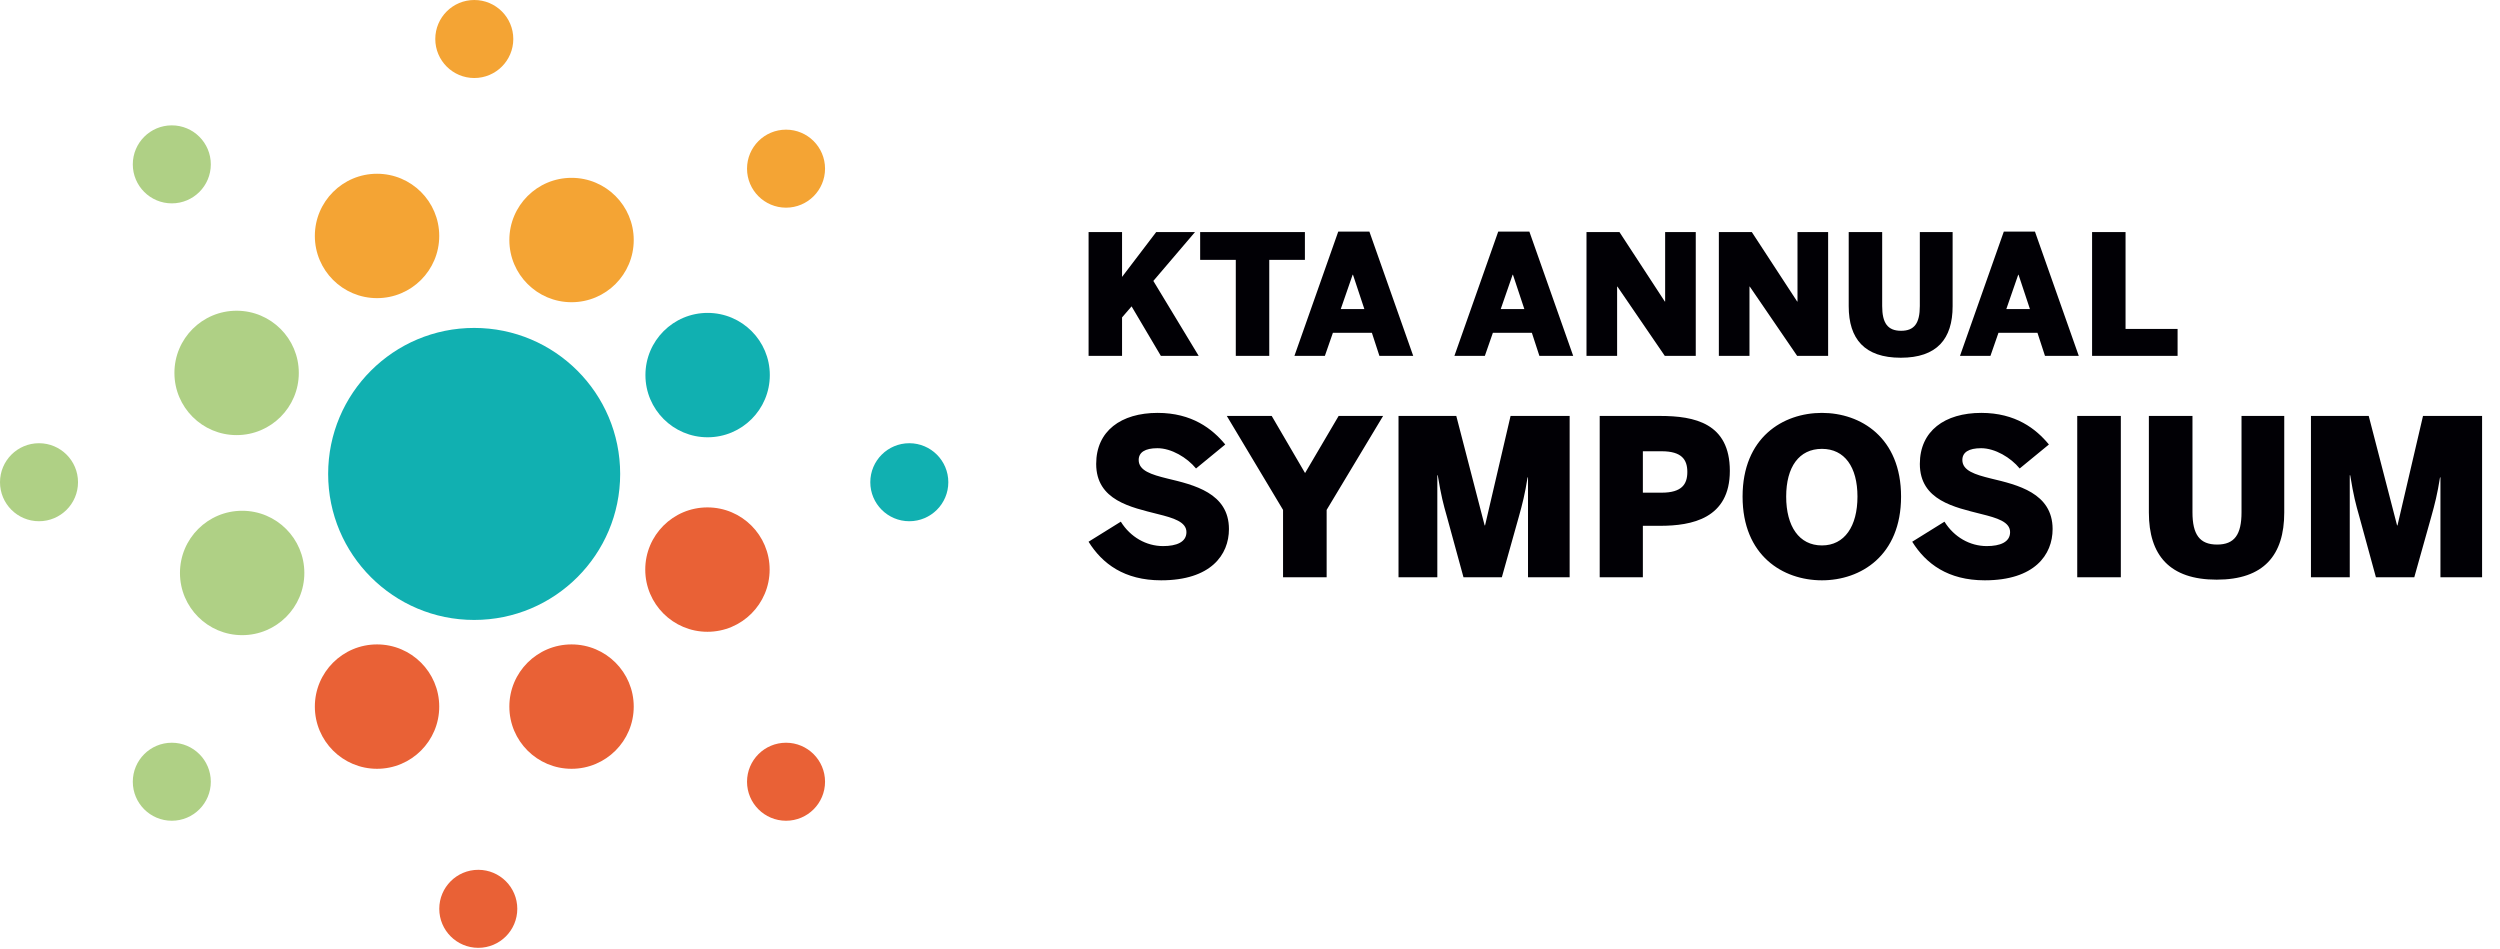 <?xml version="1.0" encoding="UTF-8"?>
<svg xmlns="http://www.w3.org/2000/svg" width="564" height="214" viewBox="0 0 564 214" fill="none">
  <path d="M245.585 80.29V52.355H253.135V62.472L260.836 52.355H269.594L260.194 63.378L270.424 80.29H261.893L255.286 69.116L253.135 71.608V80.29H245.585ZM278.795 80.29V58.621H270.755V52.355H294.386V58.621H286.345V80.29H278.795ZM292.02 80.29L301.91 52.242H308.932L318.822 80.29H311.197L309.498 75.081H300.702L298.89 80.29H292.02ZM302.476 69.72H307.799L305.232 61.981H305.157L302.476 69.72ZM328.111 80.29L338.001 52.242H345.023L354.913 80.29H347.288L345.589 75.081H336.793L334.981 80.29H328.111ZM338.567 69.72H343.89L341.323 61.981H341.248L338.567 69.72ZM357.913 80.29V52.355H365.35L375.58 68.021H375.656V52.355H382.564V80.29H375.58L364.897 64.662H364.821V80.29H357.913ZM387.774 80.29V52.355H395.211L405.441 68.021H405.516V52.355H412.425V80.29H405.441L394.758 64.662H394.682V80.29H387.774ZM428.809 80.705C420.655 80.705 417.069 76.477 417.069 69.078V52.355H424.619V69.04C424.619 72.891 425.864 74.627 428.884 74.627C431.904 74.627 433.112 72.891 433.112 69.04V52.355H440.511V69.078C440.511 76.477 436.963 80.705 428.809 80.705ZM442.172 80.29L452.062 52.242H459.084L468.974 80.29H461.349L459.65 75.081H450.854L449.042 80.29H442.172ZM452.628 69.72H457.951L455.384 61.981H455.309L452.628 69.72ZM471.974 80.29V52.355H479.524V74.212H491.264V80.29H471.974Z" fill="#010005"></path>
  <path d="M261.955 130.919C253.643 130.919 248.676 127.181 245.578 122.214L252.857 117.689C255.02 121.181 258.611 123.197 262.397 123.197C265.397 123.197 267.66 122.312 267.66 120.05C267.66 117.738 264.758 116.853 261.168 115.968C255.217 114.443 247.299 112.919 247.299 104.656C247.299 97.23 252.906 93.148 261.168 93.148C268.889 93.148 273.512 96.738 276.414 100.279L269.824 105.689C267.807 103.23 264.266 101.115 261.119 101.115C258.315 101.115 256.889 102.05 256.889 103.771C256.889 106.181 259.742 107.066 263.332 107.951C269.283 109.378 277.25 111.197 277.25 119.361C277.25 125.164 273.168 130.919 261.955 130.919ZM289.455 130.23V115.033L276.767 93.837H286.898L294.422 106.722L301.996 93.837H312.029L299.291 115.033V130.23H289.455ZM315.506 130.23V93.837H328.539L334.932 118.525H335.031L340.785 93.837H354.112V130.23H344.719V107.706H344.621C344.03 111.443 343.44 113.755 342.653 116.558L338.817 130.23H330.162L326.424 116.558C325.588 113.607 325.145 111.984 324.358 107.214H324.26V130.23H315.506ZM360.892 130.23V93.837H374.515C382.285 93.837 390.252 95.46 390.252 106.23C390.252 117.001 381.646 118.623 374.515 118.623H370.63V130.23H360.892ZM370.63 111.148H374.859C379.433 111.148 380.662 109.23 380.662 106.476C380.662 103.722 379.433 101.804 374.859 101.804H370.63V111.148ZM411.027 130.919C402.224 130.919 393.126 125.361 393.126 112.033C393.126 98.706 402.224 93.148 411.027 93.148C419.781 93.148 428.88 98.706 428.88 112.033C428.88 125.361 419.781 130.919 411.027 130.919ZM411.027 123.05C416.142 123.05 419.044 118.722 419.044 112.033C419.044 105.345 416.142 101.263 411.027 101.263C405.864 101.263 402.962 105.345 402.962 112.033C402.962 118.722 405.864 123.05 411.027 123.05ZM447.773 130.919C439.461 130.919 434.494 127.181 431.396 122.214L438.674 117.689C440.838 121.181 444.428 123.197 448.215 123.197C451.215 123.197 453.477 122.312 453.477 120.05C453.477 117.738 450.576 116.853 446.986 115.968C441.035 114.443 433.117 112.919 433.117 104.656C433.117 97.23 438.723 93.148 446.986 93.148C454.707 93.148 459.33 96.738 462.232 100.279L455.641 105.689C453.625 103.23 450.084 101.115 446.937 101.115C444.133 101.115 442.707 102.05 442.707 103.771C442.707 106.181 445.559 107.066 449.15 107.951C455.1 109.378 463.068 111.197 463.068 119.361C463.068 125.164 458.986 130.919 447.773 130.919ZM468.624 130.23V93.837H478.46V130.23H468.624ZM500.08 130.771C489.457 130.771 484.785 125.263 484.785 115.624V93.837H494.621V115.574C494.621 120.591 496.244 122.853 500.179 122.853C504.113 122.853 505.687 120.591 505.687 115.574V93.837H515.326V115.624C515.326 125.263 510.703 130.771 500.08 130.771ZM521.351 130.23V93.837H534.384L540.777 118.525H540.876L546.63 93.837H559.958V130.23H550.564V107.706H550.466C549.876 111.443 549.285 113.755 548.499 116.558L544.663 130.23H536.007L532.269 116.558C531.433 113.607 530.991 111.984 530.204 107.214H530.105V130.23H521.351Z" fill="#010005"></path>
  <path d="M159.64 98.65C167.389 98.65 173.67 92.368 173.67 84.62C173.67 76.871 167.389 70.59 159.64 70.59C151.891 70.59 145.61 76.871 145.61 84.62C145.61 92.368 151.891 98.65 159.64 98.65Z" fill="#11B0B1"></path>
  <path d="M128.94 68.18C136.689 68.18 142.97 61.899 142.97 54.15C142.97 46.401 136.689 40.12 128.94 40.12C121.191 40.12 114.91 46.401 114.91 54.15C114.91 61.899 121.191 68.18 128.94 68.18Z" fill="#F4A434"></path>
  <path d="M177.33 46.85C182.19 46.85 186.13 42.91 186.13 38.05C186.13 33.19 182.19 29.25 177.33 29.25C172.47 29.25 168.53 33.19 168.53 38.05C168.53 42.91 172.47 46.85 177.33 46.85Z" fill="#F4A434"></path>
  <path d="M107 17.6C111.86 17.6 115.8 13.66 115.8 8.8C115.8 3.94 111.86 0 107 0C102.14 0 98.2 3.94 98.2 8.8C98.2 13.66 102.14 17.6 107 17.6Z" fill="#F4A434"></path>
  <path d="M38.76 45.88C43.62 45.88 47.56 41.94 47.56 37.08C47.56 32.22 43.62 28.28 38.76 28.28C33.9 28.28 29.96 32.22 29.96 37.08C29.96 41.94 33.9 45.88 38.76 45.88Z" fill="#AFD085"></path>
  <path d="M8.8 117.59C13.66 117.59 17.6 113.65 17.6 108.79C17.6 103.93 13.66 99.99 8.8 99.99C3.94 99.99 0 103.93 0 108.79C0 113.65 3.94 117.59 8.8 117.59Z" fill="#AFD085"></path>
  <path d="M205.14 117.59C210 117.59 213.94 113.65 213.94 108.79C213.94 103.93 210 99.99 205.14 99.99C200.28 99.99 196.34 103.93 196.34 108.79C196.34 113.65 200.28 117.59 205.14 117.59Z" fill="#11B0B1"></path>
  <path d="M177.33 185.16C182.19 185.16 186.13 181.22 186.13 176.36C186.13 171.5 182.19 167.56 177.33 167.56C172.47 167.56 168.53 171.5 168.53 176.36C168.53 181.22 172.47 185.16 177.33 185.16Z" fill="#E96136"></path>
  <path d="M107.9 213.83C112.76 213.83 116.7 209.89 116.7 205.03C116.7 200.17 112.76 196.23 107.9 196.23C103.04 196.23 99.1 200.17 99.1 205.03C99.1 209.89 103.04 213.83 107.9 213.83Z" fill="#E96136"></path>
  <path d="M38.76 185.16C43.62 185.16 47.56 181.22 47.56 176.36C47.56 171.5 43.62 167.56 38.76 167.56C33.9 167.56 29.96 171.5 29.96 176.36C29.96 181.22 33.9 185.16 38.76 185.16Z" fill="#AFD085"></path>
  <path d="M85.06 67.26C92.809 67.26 99.09 60.978 99.09 53.23C99.09 45.481 92.809 39.2 85.06 39.2C77.311 39.2 71.03 45.481 71.03 53.23C71.03 60.978 77.311 67.26 85.06 67.26Z" fill="#F4A434"></path>
  <path d="M53.38 98.16C61.129 98.16 67.41 91.879 67.41 84.13C67.41 76.381 61.129 70.1 53.38 70.1C45.631 70.1 39.35 76.381 39.35 84.13C39.35 91.879 45.631 98.16 53.38 98.16Z" fill="#AFD085"></path>
  <path d="M54.63 143.29C62.379 143.29 68.66 137.009 68.66 129.26C68.66 121.511 62.379 115.23 54.63 115.23C46.881 115.23 40.6 121.511 40.6 129.26C40.6 137.009 46.881 143.29 54.63 143.29Z" fill="#AFD085"></path>
  <path d="M85.06 173.44C92.809 173.44 99.09 167.159 99.09 159.41C99.09 151.661 92.809 145.38 85.06 145.38C77.311 145.38 71.03 151.661 71.03 159.41C71.03 167.159 77.311 173.44 85.06 173.44Z" fill="#E96136"></path>
  <path d="M128.94 173.44C136.689 173.44 142.97 167.159 142.97 159.41C142.97 151.661 136.689 145.38 128.94 145.38C121.191 145.38 114.91 151.661 114.91 159.41C114.91 167.159 121.191 173.44 128.94 173.44Z" fill="#E96136"></path>
  <path d="M159.6 142.53C167.349 142.53 173.63 136.249 173.63 128.5C173.63 120.751 167.349 114.47 159.6 114.47C151.851 114.47 145.57 120.751 145.57 128.5C145.57 136.249 151.851 142.53 159.6 142.53Z" fill="#E96136"></path>
  <path d="M106.97 139.86C125.162 139.86 139.91 125.112 139.91 106.92C139.91 88.728 125.162 73.98 106.97 73.98C88.778 73.98 74.03 88.728 74.03 106.92C74.03 125.112 88.778 139.86 106.97 139.86Z" fill="#11B0B1"></path>
</svg>

